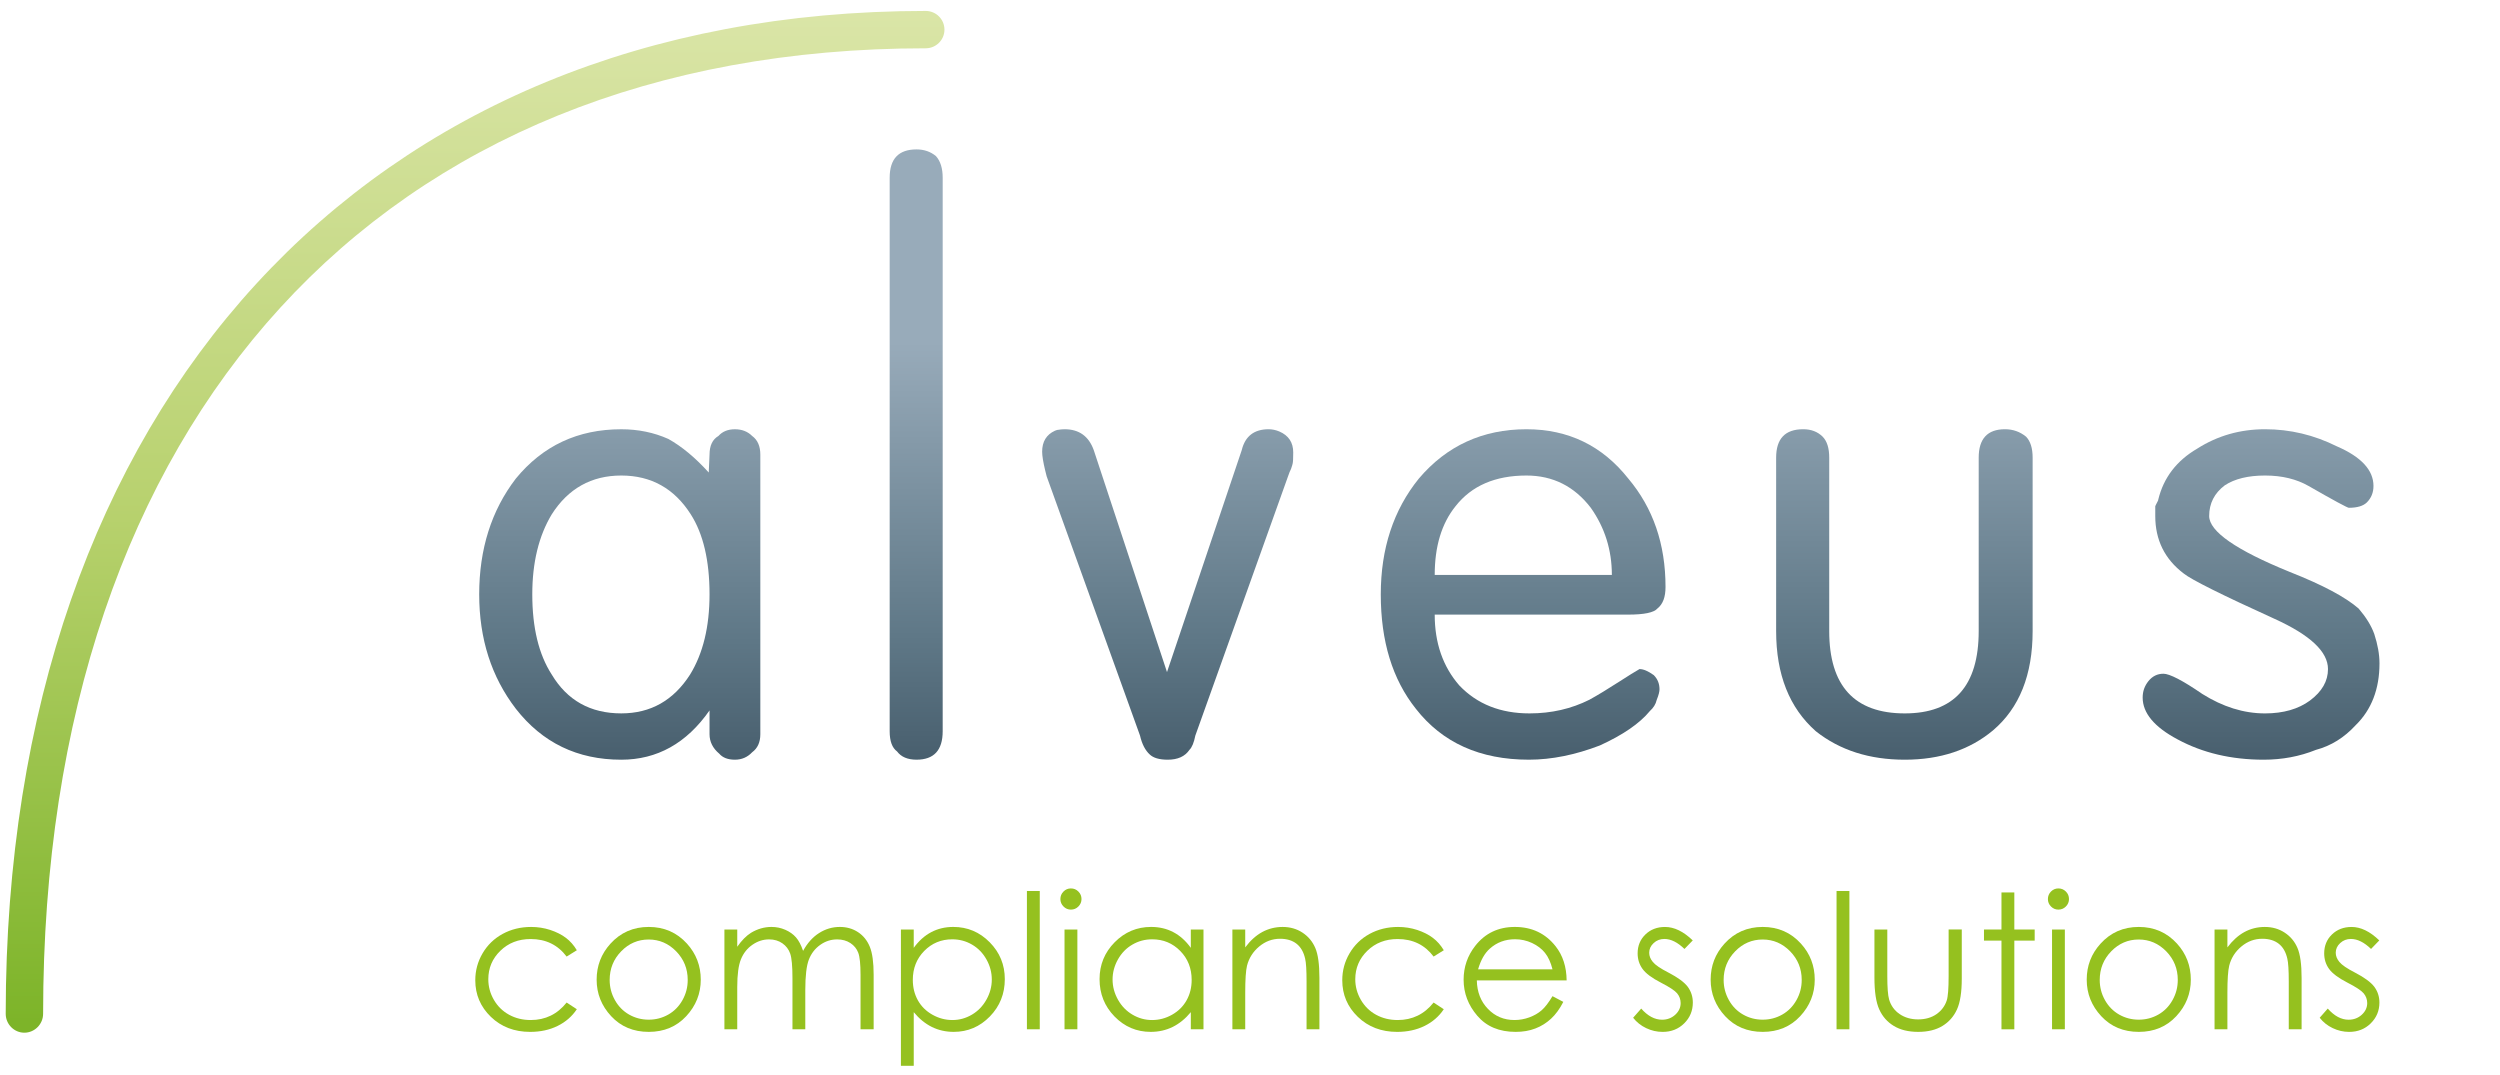 <?xml version="1.0" encoding="utf-8"?>
<!-- Generator: Adobe Illustrator 15.1.0, SVG Export Plug-In  -->
<!DOCTYPE svg PUBLIC "-//W3C//DTD SVG 1.1//EN" "http://www.w3.org/Graphics/SVG/1.1/DTD/svg11.dtd">
<svg version="1.1"
	 xmlns="http://www.w3.org/2000/svg" xmlns:xlink="http://www.w3.org/1999/xlink" xmlns:a="http://ns.adobe.com/AdobeSVGViewerExtensions/3.0/"
	 x="0px" y="0px" width="200px" height="86px" viewBox="-0.457 -0.875 200 86" enable-background="new -0.457 -0.875 200 86"
	 xml:space="preserve">
<defs>
</defs>
<linearGradient id="SVGID_1_" gradientUnits="userSpaceOnUse" x1="-195.372" y1="339.367" x2="-194.849" y2="339.367" gradientTransform="matrix(0 83.69 -83.69 0 28450.941 16377.29)">
	<stop  offset="0" style="stop-color:#98ABBA"/>
	<stop  offset="0.539" style="stop-color:#5F7887"/>
	<stop  offset="1" style="stop-color:#314554"/>
</linearGradient>
<path fill="url(#SVGID_1_)" d="M59.712,59.309c-0.36,0.382-0.817,0.592-1.379,0.592c-0.553,0-0.978-0.162-1.249-0.481
	c-0.522-0.434-0.778-0.964-0.778-1.556v-1.906c-1.835,2.629-4.192,3.943-7.062,3.943c-3.511,0-6.315-1.362-8.432-4.073
	c-1.956-2.549-2.933-5.593-2.933-9.154c0-3.622,0.977-6.716,2.933-9.265c2.157-2.629,4.961-3.943,8.432-3.943
	c1.354,0,2.614,0.258,3.768,0.775c1.074,0.598,2.156,1.497,3.23,2.686l0.064-1.43c0-0.717,0.232-1.214,0.713-1.497
	c0.321-0.358,0.761-0.534,1.314-0.534c0.562,0,1.019,0.176,1.379,0.534c0.441,0.321,0.657,0.817,0.657,1.497v22.367
	C60.369,58.506,60.153,58.985,59.712,59.309z M54.807,40.276c-1.313-2.066-3.165-3.109-5.563-3.109
	c-2.387,0-4.249,1.043-5.563,3.109c-1.034,1.716-1.555,3.848-1.555,6.396c0,2.678,0.521,4.812,1.555,6.415
	c1.235,2.066,3.094,3.109,5.563,3.109c2.358,0,4.183-1.043,5.507-3.109c1.034-1.687,1.555-3.815,1.555-6.415
	C56.306,43.964,55.8,41.831,54.807,40.276z"/>
<linearGradient id="SVGID_2_" gradientUnits="userSpaceOnUse" x1="-195.372" y1="339.625" x2="-194.849" y2="339.625" gradientTransform="matrix(0 83.69 -83.69 0 28496.191 16377.29)">
	<stop  offset="0" style="stop-color:#98ABBA"/>
	<stop  offset="0.539" style="stop-color:#5F7887"/>
	<stop  offset="1" style="stop-color:#314554"/>
</linearGradient>
<path fill="url(#SVGID_2_)" d="M72.864,59.9c-0.713,0-1.234-0.226-1.554-0.657c-0.393-0.289-0.593-0.818-0.593-1.622V13.346
	c0-1.515,0.713-2.268,2.147-2.268c0.602,0,1.123,0.176,1.556,0.536c0.36,0.401,0.538,0.978,0.538,1.731v44.275
	C74.958,59.147,74.259,59.9,72.864,59.9z"/>
<linearGradient id="SVGID_3_" gradientUnits="userSpaceOnUse" x1="-195.372" y1="339.844" x2="-194.849" y2="339.844" gradientTransform="matrix(0 83.69 -83.69 0 28534.629 16377.29)">
	<stop  offset="0" style="stop-color:#98ABBA"/>
	<stop  offset="0.539" style="stop-color:#5F7887"/>
	<stop  offset="1" style="stop-color:#314554"/>
</linearGradient>
<path fill="url(#SVGID_3_)" d="M95.169,57.974c-0.112,0.564-0.271,0.948-0.471,1.14c-0.361,0.531-0.938,0.787-1.741,0.787
	c-0.672,0-1.154-0.146-1.434-0.417c-0.351-0.32-0.618-0.817-0.778-1.51l-7.468-20.741l-0.121-0.482
	c-0.162-0.672-0.241-1.174-0.241-1.49c0-0.802,0.336-1.363,1.02-1.677l0.174-0.062c0.241-0.042,0.441-0.058,0.603-0.058
	c1.153,0,1.931,0.555,2.332,1.672l5.859,17.756l5.979-17.756c0.271-1.117,0.994-1.672,2.148-1.672c0.289,0,0.562,0.058,0.852,0.176
	c0.753,0.322,1.119,0.883,1.119,1.68c0,0.473-0.016,0.773-0.046,0.888c0,0.045-0.05,0.187-0.129,0.428
	c-0.082,0.161-0.161,0.355-0.241,0.597L95.169,57.974z"/>
<linearGradient id="SVGID_4_" gradientUnits="userSpaceOnUse" x1="-195.372" y1="340.152" x2="-194.849" y2="340.152" gradientTransform="matrix(0 83.69 -83.69 0 28588.941 16377.29)">
	<stop  offset="0" style="stop-color:#98ABBA"/>
	<stop  offset="0.539" style="stop-color:#5F7887"/>
	<stop  offset="1" style="stop-color:#314554"/>
</linearGradient>
<path fill="url(#SVGID_4_)" d="M132.129,47.812c-0.273,0.321-1.061,0.482-2.324,0.482H114.32c0,2.274,0.658,4.166,1.973,5.672
	c1.425,1.494,3.301,2.231,5.608,2.231c1.765,0,3.351-0.37,4.795-1.093c0.641-0.351,1.459-0.848,2.453-1.489
	c0.67-0.433,1.184-0.753,1.555-0.964c0.321,0,0.688,0.163,1.139,0.483c0.319,0.319,0.46,0.705,0.46,1.139
	c0,0.159-0.061,0.45-0.219,0.831c-0.083,0.37-0.278,0.657-0.547,0.899c-0.833,1.012-2.182,1.926-4.007,2.759
	c-1.956,0.75-3.848,1.138-5.676,1.138c-3.911,0-6.929-1.362-9.043-4.073c-1.877-2.358-2.806-5.401-2.806-9.154
	c0-3.653,1.011-6.748,3.048-9.265c2.228-2.628,5.115-3.943,8.605-3.943c3.352,0,6.063,1.315,8.146,3.943
	c1.986,2.358,2.98,5.242,2.98,8.673C132.786,46.884,132.579,47.459,132.129,47.812z M126.807,39.748
	c-1.316-1.716-3.031-2.581-5.148-2.581c-2.497,0-4.389,0.817-5.672,2.453c-1.125,1.395-1.667,3.238-1.667,5.498h14.172
	C128.492,43.131,127.929,41.335,126.807,39.748z"/>
<linearGradient id="SVGID_5_" gradientUnits="userSpaceOnUse" x1="-195.372" y1="340.486" x2="-194.849" y2="340.486" gradientTransform="matrix(0 83.69 -83.69 0 28647.441 16377.29)">
	<stop  offset="0" style="stop-color:#98ABBA"/>
	<stop  offset="0.539" style="stop-color:#5F7887"/>
	<stop  offset="1" style="stop-color:#314554"/>
</linearGradient>
<path fill="url(#SVGID_5_)" d="M158.978,57.56c-1.863,1.554-4.214,2.341-7.054,2.341c-2.818,0-5.191-0.753-7.117-2.279
	c-2.117-1.873-3.173-4.533-3.173-8.013V35.737c0-1.519,0.72-2.273,2.165-2.273c0.642,0,1.153,0.199,1.555,0.594
	c0.354,0.362,0.527,0.918,0.527,1.679v13.871c0,4.393,2.021,6.589,6.043,6.589c3.943,0,5.915-2.196,5.915-6.589V35.737
	c0-1.519,0.707-2.273,2.101-2.273c0.642,0,1.203,0.199,1.687,0.594c0.35,0.362,0.527,0.918,0.527,1.679v13.871
	C162.154,53.118,161.095,55.762,158.978,57.56z"/>
<linearGradient id="SVGID_6_" gradientUnits="userSpaceOnUse" x1="-195.372" y1="340.798" x2="-194.849" y2="340.798" gradientTransform="matrix(0 83.69 -83.69 0 28701.941 16377.29)">
	<stop  offset="0" style="stop-color:#98ABBA"/>
	<stop  offset="0.539" style="stop-color:#5F7887"/>
	<stop  offset="1" style="stop-color:#314554"/>
</linearGradient>
<path fill="url(#SVGID_6_)" d="M188.894,39.316c-0.292,0.288-0.775,0.432-1.445,0.432c-0.11,0-1.185-0.577-3.222-1.746
	c-0.961-0.548-2.117-0.835-3.479-0.835c-1.347,0-2.418,0.259-3.221,0.783c-0.833,0.629-1.25,1.446-1.25,2.456
	c0,1.234,2.149,2.725,6.44,4.471c2.648,1.045,4.475,2.021,5.519,2.935c0.592,0.692,1.009,1.364,1.25,2.037
	c0.27,0.833,0.416,1.619,0.416,2.342c0,2.066-0.644,3.717-1.907,4.95c-0.913,0.994-1.97,1.652-3.176,1.973
	c-1.314,0.531-2.709,0.787-4.182,0.787c-2.601,0-4.892-0.548-6.878-1.62c-1.876-0.995-2.803-2.115-2.803-3.352
	c0-0.48,0.141-0.913,0.46-1.313c0.322-0.4,0.723-0.592,1.203-0.592c0.483,0,1.523,0.527,3.111,1.619
	c1.637,1.025,3.301,1.555,5.017,1.555c1.474,0,2.677-0.354,3.59-1.027c0.965-0.722,1.445-1.555,1.445-2.519
	c0-1.393-1.428-2.723-4.248-4.007c-4.264-1.937-6.7-3.155-7.292-3.638c-1.525-1.152-2.278-2.693-2.278-4.601V39.62
	c0.03-0.08,0.094-0.194,0.175-0.354c0.051-0.078,0.066-0.141,0.066-0.176c0.429-1.762,1.473-3.112,3.108-4.07
	c1.635-1.043,3.446-1.556,5.434-1.556c2.007,0,3.913,0.455,5.756,1.373c1.938,0.839,2.918,1.898,2.918,3.165
	C189.421,38.527,189.245,38.963,188.894,39.316z"/>
<linearGradient id="SVGID_7_" gradientUnits="userSpaceOnUse" x1="-196.25" y1="340.813" x2="-195.727" y2="340.813" gradientTransform="matrix(0 156.26 156.26 0 -53217.785 30666.1)">
	<stop  offset="0" style="stop-color:#DAE5A7"/>
	<stop  offset="0.5" style="stop-color:#B7D16D"/>
	<stop  offset="1" style="stop-color:#7DB429"/>
</linearGradient>
<path fill="url(#SVGID_7_)" d="M1.491,81.741C0.667,81.741,0,81.058,0,80.232C0,31.499,28.893,0,73.6,0
	c0.824,0,1.499,0.665,1.499,1.499c0,0.824-0.675,1.49-1.499,1.49c-43.553,0-70.608,29.597-70.608,77.243
	C2.991,81.058,2.315,81.741,1.491,81.741z"/>
<path fill="#95C11F" d="M45.689,75.144l-0.815,0.507c-0.704-0.935-1.663-1.403-2.88-1.403c-0.973,0-1.78,0.314-2.423,0.94
	c-0.642,0.624-0.963,1.385-0.963,2.278c0,0.581,0.147,1.129,0.443,1.642s0.701,0.912,1.216,1.195
	c0.516,0.284,1.094,0.425,1.734,0.425c1.172,0,2.13-0.467,2.873-1.4l0.815,0.535c-0.381,0.573-0.895,1.021-1.538,1.337
	c-0.643,0.317-1.375,0.476-2.197,0.476c-1.262,0-2.309-0.402-3.14-1.202c-0.832-0.803-1.248-1.779-1.248-2.929
	c0-0.772,0.195-1.491,0.584-2.155c0.388-0.662,0.922-1.179,1.603-1.552c0.681-0.37,1.441-0.557,2.282-0.557
	c0.529,0,1.039,0.08,1.531,0.24c0.491,0.164,0.908,0.373,1.251,0.633C45.158,74.412,45.45,74.742,45.689,75.144z"/>
<path fill="#95C11F" d="M51.443,73.28c1.229,0,2.249,0.444,3.058,1.336c0.734,0.811,1.103,1.772,1.103,2.883
	c0,1.115-0.39,2.089-1.165,2.924c-0.777,0.834-1.776,1.252-2.996,1.252c-1.226,0-2.227-0.418-3.004-1.252
	c-0.776-0.835-1.165-1.809-1.165-2.924c0-1.106,0.368-2.063,1.103-2.877C49.186,73.729,50.207,73.28,51.443,73.28z M51.439,74.286
	c-0.854,0-1.589,0.314-2.202,0.945c-0.614,0.632-0.921,1.396-0.921,2.291c0,0.577,0.14,1.114,0.42,1.613s0.658,0.884,1.134,1.155
	c0.476,0.271,0.999,0.409,1.569,0.409c0.569,0,1.092-0.138,1.568-0.409c0.476-0.271,0.854-0.656,1.134-1.155
	s0.419-1.036,0.419-1.613c0-0.896-0.308-1.659-0.924-2.291C53.021,74.601,52.288,74.286,51.439,74.286z"/>
<path fill="#95C11F" d="M57.496,73.485h1.027v1.38c0.357-0.509,0.724-0.881,1.102-1.117c0.52-0.312,1.065-0.468,1.639-0.468
	c0.386,0,0.753,0.076,1.102,0.228c0.347,0.152,0.632,0.354,0.853,0.605c0.22,0.251,0.41,0.611,0.572,1.082
	c0.342-0.625,0.769-1.103,1.281-1.427c0.513-0.326,1.064-0.488,1.655-0.488c0.551,0,1.038,0.139,1.46,0.418
	c0.423,0.278,0.735,0.668,0.94,1.167c0.206,0.499,0.308,1.248,0.308,2.246v4.356h-1.049v-4.356c0-0.857-0.062-1.445-0.183-1.767
	c-0.122-0.32-0.33-0.577-0.625-0.772c-0.296-0.195-0.648-0.295-1.058-0.295c-0.498,0-0.952,0.147-1.363,0.441
	c-0.413,0.294-0.713,0.685-0.904,1.173c-0.19,0.489-0.286,1.306-0.286,2.451v3.125H62.94v-4.087c0-0.962-0.06-1.617-0.179-1.962
	c-0.12-0.344-0.329-0.621-0.628-0.829c-0.298-0.208-0.653-0.313-1.063-0.313c-0.475,0-0.918,0.144-1.332,0.43
	s-0.719,0.672-0.917,1.156c-0.198,0.483-0.298,1.226-0.298,2.222v3.383h-1.027V73.485z"/>
<path fill="#95C11F" d="M71.615,73.485h1.027v1.467c0.405-0.558,0.871-0.976,1.399-1.254c0.528-0.279,1.117-0.418,1.767-0.418
	c1.134,0,2.104,0.408,2.91,1.225c0.807,0.817,1.21,1.801,1.21,2.95c0,1.174-0.399,2.172-1.198,2.991
	c-0.799,0.818-1.763,1.229-2.892,1.229c-0.635,0-1.219-0.133-1.751-0.396c-0.534-0.267-1.014-0.659-1.444-1.182v4.292h-1.027V73.485
	z M75.724,74.27c-0.888,0-1.637,0.313-2.244,0.932c-0.608,0.62-0.912,1.393-0.912,2.316c0,0.605,0.135,1.15,0.406,1.634
	c0.271,0.483,0.659,0.868,1.164,1.151c0.505,0.284,1.039,0.425,1.6,0.425c0.552,0,1.071-0.143,1.556-0.429
	c0.486-0.286,0.873-0.684,1.16-1.197c0.289-0.514,0.433-1.05,0.433-1.614c0-0.565-0.143-1.103-0.429-1.611
	c-0.286-0.508-0.67-0.904-1.153-1.184C76.822,74.41,76.294,74.27,75.724,74.27z"/>
<path fill="#95C11F" d="M81.696,70.404h1.028v11.063h-1.028V70.404z"/>
<path fill="#95C11F" d="M85.215,70.199c0.233,0,0.434,0.082,0.599,0.249c0.166,0.165,0.249,0.367,0.249,0.602
	c0,0.229-0.083,0.427-0.249,0.594c-0.165,0.167-0.365,0.25-0.599,0.25c-0.23,0-0.427-0.083-0.592-0.25
	c-0.166-0.167-0.249-0.364-0.249-0.594c0-0.234,0.083-0.437,0.249-0.602C84.788,70.281,84.985,70.199,85.215,70.199z M84.705,73.485
	h1.028v7.982h-1.028V73.485z"/>
<path fill="#95C11F" d="M95.822,73.485v7.982h-1.013v-1.37c-0.431,0.522-0.914,0.915-1.449,1.182
	c-0.536,0.263-1.122,0.396-1.758,0.396c-1.13,0-2.095-0.41-2.895-1.229c-0.8-0.819-1.199-1.817-1.199-2.991
	c0-1.149,0.403-2.133,1.21-2.95c0.807-0.816,1.778-1.225,2.913-1.225c0.656,0,1.249,0.139,1.78,0.418
	c0.53,0.278,0.996,0.696,1.397,1.254v-1.467H95.822z M91.716,74.27c-0.572,0-1.099,0.141-1.583,0.423
	c-0.484,0.279-0.868,0.676-1.154,1.184c-0.286,0.509-0.43,1.046-0.43,1.611c0,0.564,0.145,1.101,0.433,1.614
	c0.289,0.514,0.677,0.911,1.163,1.197s1.007,0.429,1.564,0.429c0.563,0,1.095-0.141,1.598-0.425c0.503-0.283,0.89-0.668,1.162-1.151
	c0.271-0.483,0.407-1.028,0.407-1.634c0-0.924-0.304-1.696-0.913-2.316C93.354,74.582,92.605,74.27,91.716,74.27z"/>
<path fill="#95C11F" d="M98.134,73.485h1.027v1.431c0.41-0.548,0.865-0.958,1.364-1.23c0.5-0.269,1.042-0.405,1.628-0.405
	c0.598,0,1.127,0.15,1.59,0.455c0.462,0.304,0.803,0.712,1.023,1.226c0.22,0.512,0.33,1.313,0.33,2.398v4.108h-1.028v-3.807
	c0-0.92-0.037-1.533-0.114-1.842c-0.118-0.529-0.346-0.926-0.685-1.193c-0.337-0.266-0.777-0.4-1.32-0.4
	c-0.621,0-1.178,0.208-1.67,0.618c-0.491,0.41-0.815,0.92-0.972,1.525c-0.098,0.396-0.146,1.121-0.146,2.173v2.926h-1.027V73.485z"
	/>
<path fill="#95C11F" d="M115.046,75.144l-0.814,0.507c-0.703-0.935-1.662-1.403-2.88-1.403c-0.972,0-1.779,0.314-2.423,0.94
	c-0.642,0.624-0.964,1.385-0.964,2.278c0,0.581,0.149,1.129,0.444,1.642c0.297,0.513,0.7,0.912,1.216,1.195
	c0.515,0.284,1.095,0.425,1.734,0.425c1.171,0,2.13-0.467,2.872-1.4l0.814,0.535c-0.38,0.573-0.894,1.021-1.537,1.337
	c-0.643,0.317-1.375,0.476-2.197,0.476c-1.263,0-2.309-0.402-3.14-1.202c-0.833-0.803-1.247-1.779-1.247-2.929
	c0-0.772,0.193-1.491,0.584-2.155c0.388-0.662,0.921-1.179,1.601-1.552c0.681-0.37,1.44-0.557,2.282-0.557
	c0.529,0,1.039,0.08,1.531,0.24c0.491,0.164,0.908,0.373,1.25,0.633C114.515,74.412,114.807,74.742,115.046,75.144z"/>
<path fill="#95C11F" d="M123.743,78.819l0.865,0.456c-0.284,0.557-0.612,1.008-0.984,1.35c-0.373,0.342-0.791,0.604-1.256,0.78
	c-0.465,0.18-0.99,0.27-1.577,0.27c-1.305,0-2.323-0.426-3.058-1.281c-0.734-0.854-1.101-1.817-1.101-2.895
	c0-1.012,0.311-1.915,0.932-2.708c0.789-1.006,1.843-1.511,3.166-1.511c1.362,0,2.449,0.517,3.262,1.547
	c0.577,0.73,0.871,1.641,0.882,2.73h-7.185c0.02,0.928,0.316,1.688,0.89,2.28c0.571,0.594,1.279,0.89,2.123,0.89
	c0.406,0,0.801-0.07,1.185-0.211c0.385-0.142,0.713-0.33,0.982-0.564C123.138,79.72,123.428,79.341,123.743,78.819z M123.743,76.67
	c-0.138-0.547-0.336-0.985-0.599-1.313s-0.609-0.591-1.04-0.793c-0.431-0.199-0.884-0.299-1.358-0.299
	c-0.785,0-1.458,0.251-2.021,0.754c-0.412,0.368-0.722,0.918-0.934,1.651H123.743z"/>
<path fill="#95C11F" d="M134.963,74.358l-0.663,0.683c-0.549-0.533-1.084-0.8-1.609-0.8c-0.334,0-0.62,0.109-0.857,0.331
	c-0.237,0.219-0.355,0.477-0.355,0.771c0,0.26,0.096,0.505,0.293,0.74c0.195,0.24,0.607,0.521,1.236,0.843
	c0.764,0.397,1.284,0.779,1.558,1.146c0.269,0.373,0.403,0.791,0.403,1.256c0,0.655-0.229,1.209-0.689,1.664
	c-0.461,0.457-1.037,0.684-1.727,0.684c-0.461,0-0.901-0.101-1.319-0.302c-0.419-0.2-0.766-0.477-1.041-0.829l0.646-0.734
	c0.524,0.594,1.082,0.891,1.67,0.891c0.412,0,0.762-0.134,1.052-0.397c0.288-0.266,0.433-0.576,0.433-0.932
	c0-0.294-0.094-0.556-0.285-0.787c-0.191-0.223-0.624-0.507-1.294-0.851c-0.723-0.371-1.211-0.736-1.472-1.101
	c-0.26-0.36-0.39-0.775-0.39-1.24c0-0.605,0.207-1.11,0.622-1.512c0.412-0.399,0.936-0.601,1.566-0.601
	C133.478,73.28,134.218,73.64,134.963,74.358z"/>
<path fill="#95C11F" d="M140.561,73.28c1.229,0,2.25,0.444,3.058,1.336c0.735,0.811,1.103,1.772,1.103,2.883
	c0,1.115-0.389,2.089-1.165,2.924c-0.777,0.834-1.775,1.252-2.995,1.252c-1.225,0-2.226-0.418-3.003-1.252
	c-0.776-0.835-1.164-1.809-1.164-2.924c0-1.106,0.366-2.063,1.103-2.877C138.304,73.729,139.326,73.28,140.561,73.28z
	 M140.558,74.286c-0.854,0-1.588,0.314-2.202,0.945c-0.613,0.632-0.922,1.396-0.922,2.291c0,0.577,0.142,1.114,0.421,1.613
	s0.658,0.884,1.135,1.155c0.475,0.271,0.998,0.409,1.568,0.409c0.568,0,1.092-0.138,1.566-0.409
	c0.478-0.271,0.856-0.656,1.136-1.155c0.28-0.499,0.42-1.036,0.42-1.613c0-0.896-0.31-1.659-0.925-2.291
	C142.139,74.601,141.407,74.286,140.558,74.286z"/>
<path fill="#95C11F" d="M146.467,70.404h1.028v11.063h-1.028V70.404z"/>
<path fill="#95C11F" d="M149.499,73.485h1.028v3.729c0,0.909,0.048,1.536,0.146,1.877c0.146,0.49,0.427,0.876,0.841,1.16
	c0.415,0.283,0.908,0.426,1.481,0.426s1.059-0.139,1.459-0.414c0.398-0.278,0.674-0.64,0.825-1.091
	c0.104-0.309,0.154-0.962,0.154-1.958v-3.729h1.052v3.918c0,1.101-0.13,1.93-0.388,2.487c-0.257,0.56-0.643,0.996-1.158,1.311
	c-0.518,0.315-1.163,0.474-1.94,0.474c-0.778,0-1.429-0.158-1.949-0.474c-0.521-0.314-0.91-0.755-1.165-1.32
	c-0.258-0.566-0.387-1.415-0.387-2.55V73.485z"/>
<path fill="#95C11F" d="M159.661,70.521h1.028v2.965h1.628v0.888h-1.628v7.095h-1.028v-7.095h-1.4v-0.888h1.4V70.521z"/>
<path fill="#95C11F" d="M164.214,70.199c0.234,0,0.433,0.082,0.6,0.249c0.165,0.165,0.248,0.367,0.248,0.602
	c0,0.229-0.083,0.427-0.248,0.594c-0.167,0.167-0.365,0.25-0.6,0.25c-0.229,0-0.427-0.083-0.592-0.25s-0.247-0.364-0.247-0.594
	c0-0.234,0.082-0.437,0.247-0.602C163.788,70.281,163.985,70.199,164.214,70.199z M163.706,73.485h1.025v7.982h-1.025V73.485z"/>
<path fill="#95C11F" d="M170.646,73.28c1.229,0,2.25,0.444,3.059,1.336c0.735,0.811,1.103,1.772,1.103,2.883
	c0,1.115-0.389,2.089-1.165,2.924c-0.776,0.834-1.776,1.252-2.996,1.252c-1.226,0-2.226-0.418-3.002-1.252
	c-0.777-0.835-1.165-1.809-1.165-2.924c0-1.106,0.365-2.063,1.103-2.877C168.39,73.729,169.41,73.28,170.646,73.28z M170.642,74.286
	c-0.854,0-1.588,0.314-2.202,0.945c-0.613,0.632-0.919,1.396-0.919,2.291c0,0.577,0.139,1.114,0.418,1.613
	c0.28,0.499,0.659,0.884,1.135,1.155s0.999,0.409,1.568,0.409s1.093-0.138,1.569-0.409c0.476-0.271,0.854-0.656,1.133-1.155
	c0.28-0.499,0.421-1.036,0.421-1.613c0-0.896-0.308-1.659-0.924-2.291C172.223,74.601,171.492,74.286,170.642,74.286z"/>
<path fill="#95C11F" d="M176.707,73.485h1.028v1.431c0.411-0.548,0.866-0.958,1.364-1.23c0.499-0.269,1.043-0.405,1.629-0.405
	c0.598,0,1.126,0.15,1.59,0.455c0.463,0.304,0.803,0.712,1.022,1.226c0.221,0.512,0.331,1.313,0.331,2.398v4.108h-1.027v-3.807
	c0-0.92-0.039-1.533-0.115-1.842c-0.119-0.529-0.346-0.926-0.684-1.193c-0.339-0.266-0.779-0.4-1.323-0.4
	c-0.619,0-1.177,0.208-1.668,0.618c-0.492,0.41-0.817,0.92-0.972,1.525c-0.098,0.396-0.147,1.121-0.147,2.173v2.926h-1.028V73.485z"
	/>
<path fill="#95C11F" d="M189.886,74.358l-0.66,0.683c-0.55-0.533-1.086-0.8-1.611-0.8c-0.335,0-0.618,0.109-0.858,0.331
	c-0.236,0.219-0.355,0.477-0.355,0.771c0,0.26,0.099,0.505,0.294,0.74c0.196,0.24,0.607,0.521,1.235,0.843
	c0.765,0.397,1.284,0.779,1.56,1.146c0.27,0.373,0.405,0.791,0.405,1.256c0,0.655-0.232,1.209-0.693,1.664
	c-0.461,0.457-1.036,0.684-1.727,0.684c-0.461,0-0.899-0.101-1.317-0.302c-0.421-0.2-0.768-0.477-1.041-0.829l0.646-0.734
	c0.524,0.594,1.08,0.891,1.668,0.891c0.412,0,0.763-0.134,1.052-0.397c0.29-0.266,0.436-0.576,0.436-0.932
	c0-0.294-0.097-0.556-0.288-0.787c-0.191-0.223-0.622-0.507-1.294-0.851c-0.721-0.371-1.211-0.736-1.472-1.101
	c-0.259-0.36-0.388-0.775-0.388-1.24c0-0.605,0.205-1.11,0.62-1.512c0.414-0.399,0.938-0.601,1.569-0.601
	C188.401,73.28,189.142,73.64,189.886,74.358z"/>
</svg>
